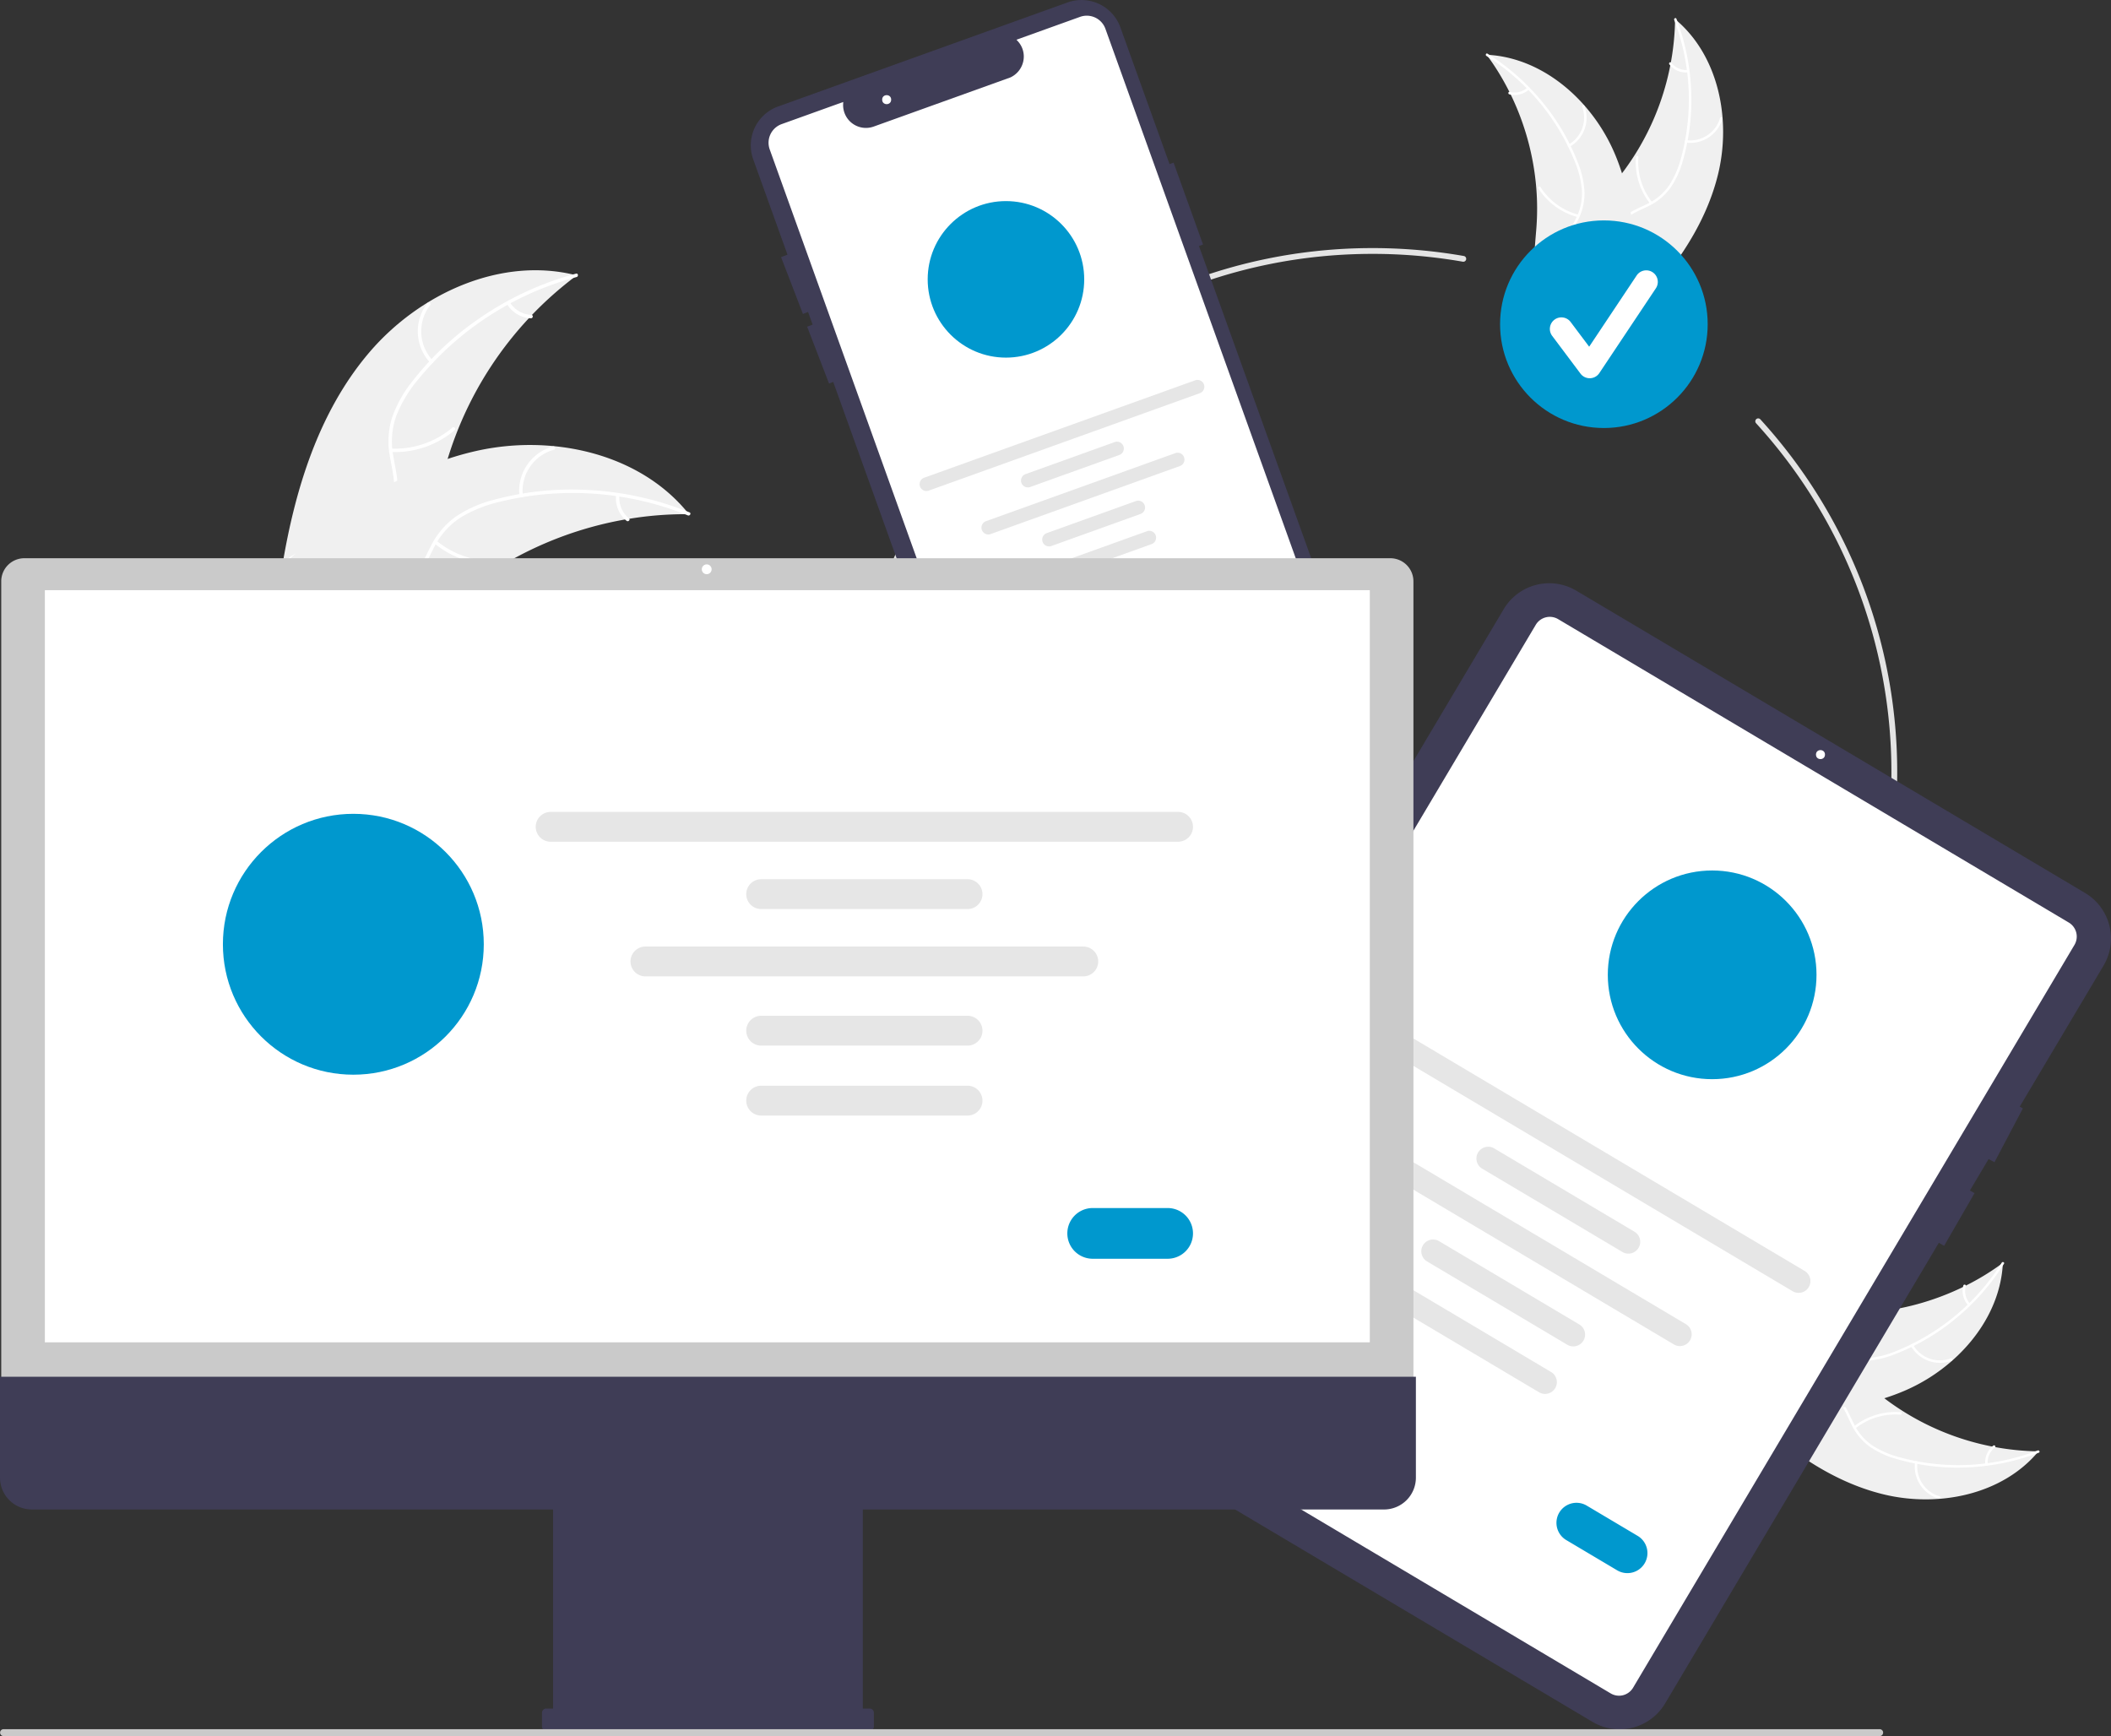 <svg xmlns="http://www.w3.org/2000/svg" data-name="Layer 1" width="728.252" height="598.943" viewBox="0 0 728.252 598.943" xmlns:xlink="http://www.w3.org/1999/xlink"><rect x="0" y="0" width="728.252" height="598.943" fill="#333333" stroke="none"/><path d="M828.549 210.725c4.653-18.979.229-41.112-14.804-53.595a90.031 90.031.0 01-22.02 57.757c-5.393 6.171-12.034 12.472-12.296 20.663-.163 5.097 2.325 9.992 5.754 13.767 3.429 3.775 7.754 6.6 12.027 9.381l.628 1.107c13.757-13.877 26.058-30.102 30.712-49.081z" transform="translate(-235.874 -150.529)" fill="#f0f0f0"/><path d="M813.443 157.407a76.953 76.953.0 012.45 47.282 33.138 33.138.0 01-4.048 9.561 19.006 19.006.0 01-7.557 6.554c-2.825 1.429-5.879 2.563-8.308 4.653a11.638 11.638.0 00-3.915 8.675c-.117 4.087 1.241 7.972 2.701 11.725 1.621 4.167 3.371 8.47 2.996 13.032-.045.553.815.591.86.039.652-7.938-4.739-14.643-5.594-22.342-.399-3.593.282-7.327 2.939-9.947 2.323-2.291 5.472-3.463 8.344-4.884a20.281 20.281.0 007.628-6.133 30.636 30.636.0 004.401-9.37A74.658 74.658.0 00819.326 183.11a78.317 78.317.0 00-5.121-26.104c-.197-.516-.958-.112-.763.401z" transform="translate(-235.874 -150.529)" fill="#fff"/><path d="M817.533 199.737a11.545 11.545.0 0012.52-8.171c.156-.532-.663-.799-.819-.266a10.691 10.691.0 01-11.661 7.577c-.549-.072-.585.789-.039.86z" transform="translate(-235.874 -150.529)" fill="#fff"/><path d="M805.816 220.269a22.253 22.253.0 01-4.721-15.515c.043-.553-.817-.591-.86-.039A23.146 23.146.0 00805.18 220.85c.345.435.979-.148.636-.581z" transform="translate(-235.874 -150.529)" fill="#fff"/><path d="M818.083 174.658a6.535 6.535.0 01-5.675-2.5c-.34-.439-.973.145-.636.581a7.323 7.323.0 006.272 2.779.445.445.0 00.45-.411.433.433.0 00-.411-.45z" transform="translate(-235.874 -150.529)" fill="#fff"/><path d="M748.735 169.416c.204.28.409.56.611.847a86.065 86.065.0 017.223 11.948c.166.32.329.647.486.971a90.732 90.732.0 018.806 32.223 88.112 88.112.0 01.062 13.388c-.441 6.156-1.408 12.796.164 18.568a15.114 15.114.0 00.583 1.778l29.769 11.347c.081-.008.159-.009.24-.017l1.168.507c.033-.229.061-.467.094-.695.019-.133.032-.268.052-.4.011-.089.021-.179.036-.258.004-.03.007-.059.008-.082.015-.08.02-.156.033-.229q.247-1.994.467-3.999c.003-.007.003-.007-.001-.016a129.556 129.556.0 00.007-30.63c-.04-.303-.077-.613-.131-.921a84.079 84.079.0 00-2.977-13.394 74.329 74.329.0 00-2.609-7.054A61.81 61.81.0 00782.497 186.96c-8.528-9.707-20.066-16.579-32.789-17.484C749.382 169.453 749.063 169.432 748.735 169.416z" transform="translate(-235.874 -150.529)" fill="#f0f0f0"/><path d="M748.658 169.819a76.953 76.953.0 0130.424 36.277 33.138 33.138.0 012.525 10.071 19.006 19.006.0 01-2.088 9.783c-1.395 2.841-3.151 5.586-3.832 8.717a11.638 11.638.0 002.097 9.284c2.367 3.334 5.79 5.618 9.216 7.735 3.803 2.351 7.791 4.733 10.239 8.601.297.469 1.007-.019.71-.487-4.259-6.73-12.6-8.838-17.918-14.471-2.482-2.628-4.186-6.02-3.642-9.711.476-3.227 2.284-6.059 3.722-8.924a20.281 20.281.0 002.398-9.489 30.636 30.636.0 00-2.128-10.131 74.658 74.658.0 00-11.549-20.275 78.317 78.317.0 00-19.805-17.759c-.468-.294-.833.487-.368.779z" transform="translate(-235.874 -150.529)" fill="#fff"/><path d="M777.409 201.155a11.545 11.545.0 005.077-14.062c-.196-.518-1.011-.238-.814.281a10.691 10.691.0 01-4.749 13.071c-.482.273.007.982.487.71z" transform="translate(-235.874 -150.529)" fill="#fff"/><path d="M780.415 224.603a22.253 22.253.0 01-13.11-9.545c-.298-.468-1.008.02-.71.487a23.146 23.146.0 0013.663 9.905c.538.139.693-.708.158-.847z" transform="translate(-235.874 -150.529)" fill="#fff"/><path d="M762.749 180.8a6.535 6.535.0 01-6.036 1.421c-.535-.146-.69.702-.158.847a7.323 7.323.0 006.681-1.557.445.445.0 00.112-.599.433.433.0 00-.599-.112z" transform="translate(-235.874 -150.529)" fill="#fff"/><path d="M709.374 598.115c-99.804.0-181-81.196-181-181s81.196-181 181-181a182.729 182.729.0 0131.477 2.728 1.0 1.0.0 11-.345 1.97A180.782 180.782.0 00709.374 238.115c-98.701.0-179 80.299-179 179s80.299 179 179 179 179-80.299 179-179a178.548 178.548.0 00-46.695-120.569 1 1.0.0 011.478-1.348 180.544 180.544.0 0147.217 121.916C890.374 516.919 809.178 598.115 709.374 598.115z" transform="translate(-235.874 -150.529)" fill="#e4e4e4"/><circle cx="553.307" cy="111.852" r="35.811" fill="#0098ce"/><path d="M784.296 281.019a3.982 3.982.0 01-3.186-1.594l-9.77-13.027a3.983 3.983.0 116.374-4.78l6.392 8.522 16.416-24.624a3.984 3.984.0 016.629 4.419l-19.54 29.309a3.985 3.985.0 01-3.204 1.773C784.37 281.018 784.333 281.019 784.296 281.019z" transform="translate(-235.874 -150.529)" fill="#fff"/><path d="M704.717 389.026 649.494 235.396l1.4-.503-10.156-28.257-1.4.504-16.956-47.169a14.255 14.255.0 00-18.237-8.593l-99.833 35.885a14.256 14.256.0 00-8.594 18.237l11.822 32.889-2.213.852 7.547 19.597 1.771-.682 1.567 4.359-1.885.726 7.547 19.597 1.444-.556 54.736 152.274a14.23 14.23.0 0018.238 8.594l99.832-35.885A14.273 14.273.0 00704.717 389.026z" transform="translate(-235.874 -150.529)" fill="#3f3d56"/><path d="M591.041 438.086a6.845 6.845.0 01-6.424-4.524L501.412 202.087a6.831 6.831.0 014.118-8.739l21.241-7.635-.032.743a7.874 7.874.0 0010.53 7.742L584.41 177.254a7.974 7.974.0 004.488-5.636 7.808 7.808.0 00-1.861-6.835l-.498-.553 21.941-7.887a6.84 6.84.0 018.739 4.118L696.604 381.306a18.147 18.147.0 01-10.927 23.188L593.356 437.68A6.842 6.842.0 01591.041 438.086z" transform="translate(-235.874 -150.529)" fill="#fff"/><circle cx="347.033" cy="96.377" r="27" fill="#0098ce"/><path d="M649.813 286.17l-93.502 33.61a2.362 2.362.0 11-1.598-4.445l93.502-33.61a2.362 2.362.0 011.598 4.445z" transform="translate(-235.874 -150.529)" fill="#e6e6e6"/><path d="M622.046 307.48l-30.756 11.055a2.362 2.362.0 11-1.598-4.445l30.756-11.055a2.362 2.362.0 011.598 4.445z" transform="translate(-235.874 -150.529)" fill="#e6e6e6"/><path d="M629.361 327.831l-30.756 11.055a2.362 2.362.0 11-1.598-4.445L627.763 323.386a2.362 2.362.0 011.598 4.445z" transform="translate(-235.874 -150.529)" fill="#e6e6e6"/><path d="M633.108 338.255 602.352 349.31a2.362 2.362.0 11-1.598-4.445l30.756-11.055a2.362 2.362.0 111.598 4.445z" transform="translate(-235.874 -150.529)" fill="#e6e6e6"/><path d="M642.901 311.313l-65.253 23.456a2.362 2.362.0 11-1.598-4.445l65.253-23.456a2.362 2.362.0 111.598 4.445z" transform="translate(-235.874 -150.529)" fill="#e6e6e6"/><path d="M629.758 363.558l-11.167 4.014a4.016 4.016.0 01-2.717-7.559l11.167-4.014a4.016 4.016.0 012.717 7.559z" transform="translate(-235.874 -150.529)" fill="#0098ce"/><circle cx="305.882" cy="34.38" r="1.553" fill="#fff"/><path d="M363.157 272.252c17.406-20.488 45.647-33.401 71.684-26.706a123.863 123.863.0 00-46.635 71.113c-2.531 10.987-4.202 23.471-13.122 30.366-5.55 4.291-13.014 5.464-19.986 4.685-6.972-.779-13.608-3.323-20.155-5.845l-1.741.193C337.581 319.535 345.752 292.741 363.157 272.252z" transform="translate(-235.874 -150.529)" fill="#f0f0f0"/><path d="M434.775 246.107a105.87 105.87.0 00-54.686 35.389 45.591 45.591.0 00-7.395 12.221 26.149 26.149.0 00-1.213 13.708c.685 4.301 1.883 8.62 1.511 13.013a16.011 16.011.0 01-6.514 11.358c-4.461 3.426-9.887 5.044-15.248 6.442-5.953 1.552-12.16 3.07-16.944 7.166-.58.496-1.316-.432-.737-.928 8.323-7.127 20.144-6.522 29.417-11.776 4.327-2.452 7.941-6.222 8.719-11.295.681-4.436-.551-8.892-1.282-13.24a27.903 27.903.0 01.687-13.448 42.148 42.148.0 016.898-12.46 102.712 102.712.0 0123.391-21.986A107.747 107.747.0 01434.607 244.933c.735-.197.898.978.168 1.173z" transform="translate(-235.874 -150.529)" fill="#fff"/><path d="M384.289 275.674a15.884 15.884.0 01-.985-20.544c.467-.602 1.425.095.957.699a14.708 14.708.0 00.955 19.109c.524.554-.407 1.288-.928.737z" transform="translate(-235.874 -150.529)" fill="#fff"/><path d="M370.846 305.29A30.615 30.615.0 00391.948 298.044c.581-.494 1.318.434.737.928a31.844 31.844.0 01-21.974 7.495c-.763-.034-.624-1.211.135-1.177z" transform="translate(-235.874 -150.529)" fill="#fff"/><path d="M411.802 254.842a8.991 8.991.0 007.362 4.311c.763.025.623 1.202-.135 1.177a10.075 10.075.0 01-8.155-4.751.612.612.0 01.095-.832.595.595.0 01.832.095z" transform="translate(-235.874 -150.529)" fill="#fff"/><path d="M473.557 327.924c-.477-.002-.954-.004-1.437.002a118.406 118.406.0 00-19.142 1.581c-.49.073-.986.154-1.474.241a124.827 124.827.0 00-43.022 16.163 121.222 121.222.0 00-14.975 10.724c-6.508 5.454-13.13 11.886-20.832 14.787a20.794 20.794.0 01-2.452.784L333.573 348.168c-.056-.096-.118-.185-.174-.281l-1.507-.893c.229-.221.471-.445.7-.665.132-.129.273-.252.405-.38.091-.084.182-.168.259-.249.03-.028.061-.056.085-.076.077-.081.157-.148.229-.221q2.024-1.883 4.082-3.745c.005-.008.005-.008.019-.011 10.477-9.428 21.834-18.064 34.14-24.703.37-.2.746-.408 1.133-.596a115.674 115.674.0 0117.332-7.48 102.264 102.264.0 019.967-2.779 85.037 85.037.0 0126.536-1.658c17.697 1.681 34.66 9.004 45.927 22.457C472.994 327.233 473.274 327.572 473.557 327.924z" transform="translate(-235.874 -150.529)" fill="#f0f0f0"/><path d="M473.169 328.336a105.87 105.87.0 00-64.97-4.669 45.591 45.591.0 00-13.263 5.305 26.149 26.149.0 00-9.222 10.215c-2.043 3.846-3.686 8.017-6.628 11.299a16.011 16.011.0 01-12.04 5.147c-5.624.049-10.931-1.926-16.053-4.037-5.687-2.344-11.558-4.87-17.844-4.479-.762.047-.79-1.137-.03-1.184 10.936-.679 20.011 6.921 30.578 8.308 4.931.647 10.086-.187 13.762-3.769 3.214-3.132 4.913-7.431 6.948-11.344a27.902 27.902.0 018.645-10.324 42.148 42.148.0 0113.01-5.796 102.713 102.713.0 0131.914-3.472 107.747 107.747.0 0135.765 7.761c.705.285.128 1.321-.572 1.038z" transform="translate(-235.874 -150.529)" fill="#fff"/><path d="M415.057 321.547a15.884 15.884.0 0111.583-16.996c.736-.2 1.081.934.344 1.134a14.708 14.708.0 00-10.742 15.832c.084.758-1.101.783-1.184.03z" transform="translate(-235.874 -150.529)" fill="#fff"/><path d="M386.493 337.1a30.615 30.615.0 0021.211 6.92c.762-.045.791 1.14.03 1.184a31.844 31.844.0 01-22.057-7.245c-.589-.487.231-1.343.816-.859z" transform="translate(-235.874 -150.529)" fill="#fff"/><path d="M449.567 321.479a8.991 8.991.0 003.282 7.875c.594.479-.226 1.335-.816.859a10.075 10.075.0 01-3.651-8.703.612.612.0 01.577-.607.595.595.0 01.607.577z" transform="translate(-235.874 -150.529)" fill="#fff"/><path d="M885.524 666.043c18.979 4.653 41.112.229 53.595-14.804a90.031 90.031.0 01-57.757-22.02c-6.171-5.393-12.472-12.034-20.663-12.296-5.097-.163-9.992 2.325-13.767 5.754-3.775 3.429-6.6 7.754-9.381 12.027l-1.107.628C850.32 649.088 866.545 661.389 885.524 666.043z" transform="translate(-235.874 -150.529)" fill="#f0f0f0"/><path d="M938.842 650.936a76.953 76.953.0 01-47.282 2.45 33.138 33.138.0 01-9.561-4.048 19.006 19.006.0 01-6.554-7.557c-1.429-2.825-2.563-5.879-4.653-8.308a11.638 11.638.0 00-8.675-3.915c-4.087-.117-7.972 1.241-11.725 2.701-4.167 1.621-8.47 3.371-13.032 2.996-.553-.045-.591.815-.039.86 7.938.652 14.643-4.739 22.342-5.594 3.593-.399 7.327.282 9.947 2.939 2.291 2.323 3.463 5.472 4.884 8.344a20.281 20.281.0 006.133 7.628 30.636 30.636.0 009.37 4.401 74.657 74.657.0 0023.142 2.986 78.317 78.317.0 0026.104-5.121c.516-.197.112-.958-.401-.763z" transform="translate(-235.874 -150.529)" fill="#fff"/><path d="M896.512 655.026a11.545 11.545.0 008.171 12.52c.532.156.799-.663.266-.819a10.691 10.691.0 01-7.577-11.661c.072-.549-.789-.585-.86-.039z" transform="translate(-235.874 -150.529)" fill="#fff"/><path d="M875.98 643.309a22.253 22.253.0 0115.515-4.721c.553.043.591-.817.039-.86a23.146 23.146.0 00-16.135 4.945c-.435.345.148.979.581.636z" transform="translate(-235.874 -150.529)" fill="#fff"/><path d="M921.591 655.577a6.535 6.535.0 012.5-5.675c.439-.34-.145-.973-.581-.636a7.323 7.323.0 00-2.779 6.272.445.445.0 00.411.45.433.433.0 00.45-.411z" transform="translate(-235.874 -150.529)" fill="#fff"/><path d="M926.833 586.228c-.28.204-.56.409-.847.611a86.065 86.065.0 01-11.948 7.223c-.32.166-.647.329-.971.486a90.732 90.732.0 01-32.223 8.806 88.112 88.112.0 01-13.388.062c-6.156-.441-12.796-1.408-18.568.164a15.114 15.114.0 00-1.778.583l-11.347 29.769c.008.081.009.159.017.24l-.507 1.168c.229.033.467.061.695.094.133.019.268.032.4.052.089.011.179.021.258.036.03.004.059.007.082.008.08.015.156.02.229.033q1.994.247 3.999.467c.007.003.007.003.016-.001a129.556 129.556.0 0030.63.007c.303-.04.613-.077.921-.131a84.079 84.079.0 0013.394-2.977 74.329 74.329.0 007.054-2.609 61.81 61.81.0 0016.335-10.326c9.707-8.528 16.579-20.066 17.484-32.789C926.796 586.876 926.817 586.556 926.833 586.228z" transform="translate(-235.874 -150.529)" fill="#f0f0f0"/><path d="M926.43 586.151a76.953 76.953.0 01-36.277 30.424 33.138 33.138.0 01-10.071 2.525 19.006 19.006.0 01-9.783-2.088c-2.841-1.395-5.586-3.151-8.717-3.832a11.638 11.638.0 00-9.284 2.097c-3.334 2.367-5.618 5.79-7.735 9.216-2.351 3.803-4.733 7.791-8.601 10.239-.469.297.019 1.007.487.71 6.73-4.259 8.838-12.6 14.471-17.918 2.628-2.482 6.02-4.186 9.711-3.642 3.227.476 6.059 2.284 8.924 3.722a20.281 20.281.0 009.489 2.398 30.636 30.636.0 0010.131-2.128 74.658 74.658.0 0020.275-11.549A78.317 78.317.0 00927.208 586.519c.294-.468-.487-.833-.779-.368z" transform="translate(-235.874 -150.529)" fill="#fff"/><path d="M895.094 614.902a11.545 11.545.0 0014.062 5.077c.518-.196.238-1.011-.281-.814a10.691 10.691.0 01-13.071-4.749c-.273-.482-.982.007-.71.487z" transform="translate(-235.874 -150.529)" fill="#fff"/><path d="M871.646 617.909a22.253 22.253.0 019.545-13.11c.468-.298-.02-1.008-.487-.71a23.146 23.146.0 00-9.905 13.663c-.139.538.708.693.847.158z" transform="translate(-235.874 -150.529)" fill="#fff"/><path d="M915.449 600.243a6.535 6.535.0 01-1.421-6.036c.146-.535-.702-.69-.847-.158a7.323 7.323.0 001.557 6.681.445.445.0 00.599.112.433.433.0 00.112-.599z" transform="translate(-235.874 -150.529)" fill="#fff"/><path d="M961.571 483.63l-28.94 48.7 1.1.58-9.8 18.58-2.04-1.08-6.44 10.83 1.6.92-10.5 18.18-1.82-1.05-94.43 158.92a18.274 18.274.0 01-25.02 6.37L609.731 640.27a18.272 18.272.0 01-6.37-25.02l151.27-254.58a18.274 18.274.0 0125.02-6.37l175.55 104.31A18.281 18.281.0 01961.571 483.63z" transform="translate(-235.874 -150.529)" fill="#3f3d56"/><path d="M791.537 734.753 615.369 630.076a5.634 5.634.0 01-1.963-7.712L765.679 366.09a5.634 5.634.0 017.712-1.963L949.56 468.804a5.634 5.634.0 011.963 7.712L799.25 732.79A5.634 5.634.0 01791.537 734.753z" transform="translate(-235.874 -150.529)" fill="#fff"/><circle cx="628.028" cy="260.333" r="1.553" fill="#fff"/><path d="M854.291 595.994 707.234 508.615a4.066 4.066.0 114.154-6.991l147.057 87.379a4.066 4.066.0 11-4.154 6.991z" transform="translate(-235.874 -150.529)" fill="#e6e6e6"/><path d="M795.572 582.454l-48.371-28.741a4.066 4.066.0 114.154-6.991l48.371 28.741a4.066 4.066.0 01-4.154 6.991z" transform="translate(-235.874 -150.529)" fill="#e6e6e6"/><path d="M776.554 614.461l-48.371-28.741a4.066 4.066.0 014.154-6.991l48.371 28.741a4.066 4.066.0 11-4.154 6.991z" transform="translate(-235.874 -150.529)" fill="#e6e6e6"/><path d="M766.813 630.855l-48.371-28.741a4.066 4.066.0 114.154-6.991l48.371 28.741a4.066 4.066.0 11-4.154 6.991z" transform="translate(-235.874 -150.529)" fill="#e6e6e6"/><path d="M813.325 614.352l-102.627-60.979a4.066 4.066.0 014.154-6.991l102.627 60.979a4.066 4.066.0 11-4.154 6.991z" transform="translate(-235.874 -150.529)" fill="#e6e6e6"/><path d="M793.764 692.284l-17.563-10.436a6.914 6.914.0 017.064-11.888l17.563 10.436a6.914 6.914.0 01-7.064 11.888z" transform="translate(-235.874 -150.529)" fill="#0098ce"/><circle cx="590.659" cy="336.314" r="36" fill="#0098ce"/><path d="M236.298 633.134H723.479V351.086a7.98 7.98.0 00-7.971-7.971H244.269a7.98 7.98.0 00-7.971 7.971z" transform="translate(-235.874 -150.529)" fill="#cacaca"/><rect x="15.476" y="203.611" width="457.077" height="259.491" fill="#fff"/><path d="M235.874 625.502v34.805a10.987 10.987.0 0010.987 10.987H426.676v68.689h-2.389a1.427 1.427.0 00-1.427 1.427V746.188a1.427 1.427.0 001.427 1.427H535.914A1.427 1.427.0 00537.341 746.188v-4.778a1.427 1.427.0 00-1.427-1.427h-2.389V671.295H713.34a10.987 10.987.0 0010.987-10.987v-34.805z" transform="translate(-235.874 -150.529)" fill="#3f3d56"/><path d="M642.287 440.923H425.833a5.145 5.145.0 110-10.29H642.287a5.145 5.145.0 110 10.29z" transform="translate(-235.874 -150.529)" fill="#e6e6e6"/><path d="M569.659 464.149H498.461a5.145 5.145.0 110-10.291h71.198a5.145 5.145.0 110 10.291z" transform="translate(-235.874 -150.529)" fill="#e6e6e6"/><path d="M569.659 511.26H498.461a5.145 5.145.0 010-10.291h71.198a5.145 5.145.0 010 10.291z" transform="translate(-235.874 -150.529)" fill="#e6e6e6"/><path d="M569.659 535.39H498.461a5.145 5.145.0 110-10.29h71.198a5.145 5.145.0 110 10.29z" transform="translate(-235.874 -150.529)" fill="#e6e6e6"/><path d="M609.589 487.374H458.531a5.145 5.145.0 110-10.29H609.589a5.145 5.145.0 110 10.29z" transform="translate(-235.874 -150.529)" fill="#e6e6e6"/><path d="M638.684 584.795H612.832a8.749 8.749.0 010-17.498h25.852a8.749 8.749.0 010 17.498z" transform="translate(-235.874 -150.529)" fill="#0098ce"/><circle cx="121.895" cy="325.766" r="45" fill="#0098ce"/><path d="M884.359 749.471h-647.294a1.191 1.191.0 010-2.381h647.294a1.191 1.191.0 010 2.381z" transform="translate(-235.874 -150.529)" fill="#cacaca"/><circle cx="243.802" cy="196.403" r="1.696" fill="#fff"/></svg>